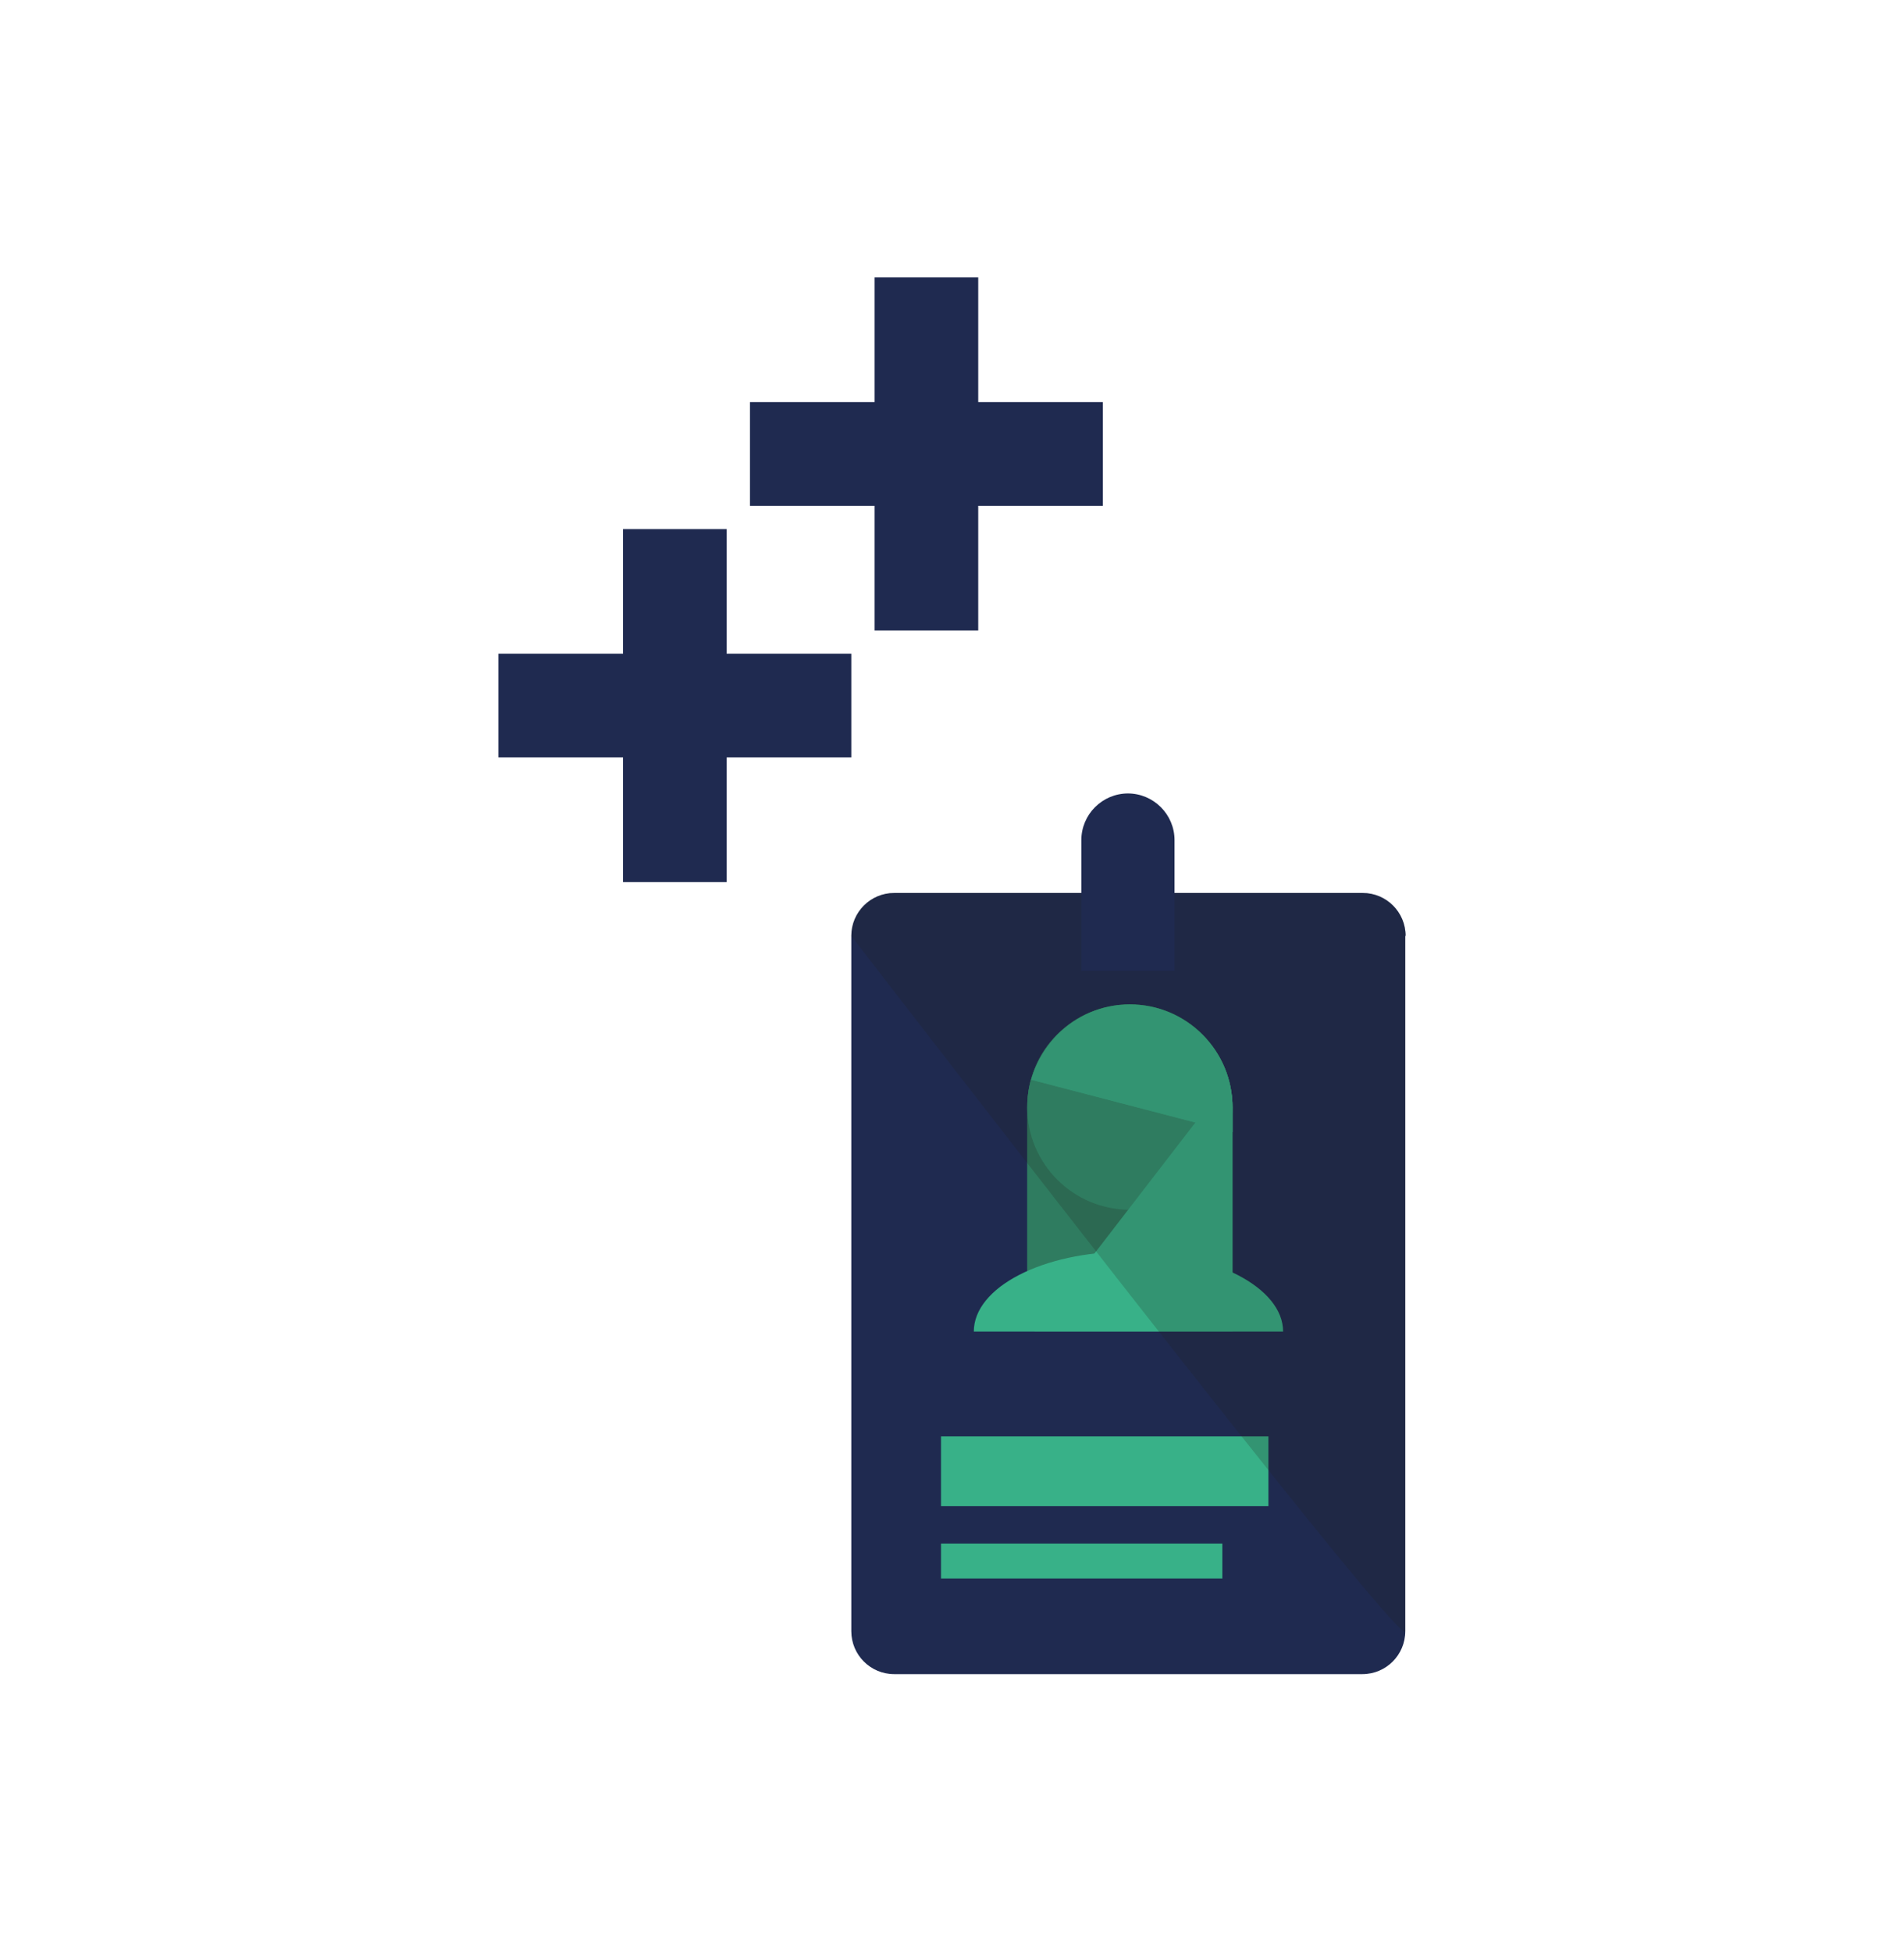 <?xml version="1.0" encoding="UTF-8"?> <svg xmlns="http://www.w3.org/2000/svg" xmlns:xlink="http://www.w3.org/1999/xlink" id="Laag_37" viewBox="0 0 90 92.25"><defs><style>.cls-1{fill:#1e1e1c;mix-blend-mode:darken;opacity:.2;}.cls-1,.cls-2,.cls-3{stroke-width:0px;}.cls-4,.cls-5{stroke:#38b188;}.cls-4,.cls-5,.cls-6{fill:none;stroke-miterlimit:10;}.cls-5{stroke-width:2px;}.cls-6{stroke:#1f2a50;stroke-width:4.9px;}.cls-2{fill:#1f2a50;}.cls-3{fill:#38b188;}</style><symbol id="Identiteitspas_6" viewBox="0 0 15.87 25.23"><path class="cls-2" d="m15.87,4.08v19.91c0,.68-.55,1.23-1.23,1.23H1.23c-.68,0-1.23-.55-1.23-1.23V4.08c0-.68.55-1.23,1.23-1.23h5.7v1.79h2.02v-1.79h5.7c.68,0,1.23.55,1.23,1.23Z"></path><path class="cls-3" d="m5.04,8.98c0-1.62,1.32-2.94,2.94-2.94s2.94,1.32,2.94,2.94v5.38h-5.88v-5.38Z"></path><path class="cls-1" d="m5.04,8.98c0-1.62,1.32-2.94,2.94-2.94s2.94,1.32,2.94,2.94v5.38h-5.88v-5.38Z"></path><path class="cls-1" d="m5.04,8.98c0-1.62,1.32-2.94,2.94-2.94s2.94,1.32,2.94,2.94v5.38h-5.88v-5.38Z"></path><circle class="cls-3" cx="7.98" cy="8.98" r="2.94"></circle><circle class="cls-1" cx="7.98" cy="8.98" r="2.94"></circle><path class="cls-3" d="m10.92,8.98c0-.27-.05-.53-.12-.78l-5.55,7.2h5.67v-6.42Z"></path><path class="cls-3" d="m10.92,9.7v-.71c0-1.62-1.32-2.94-2.94-2.94-1.35,0-2.47.91-2.82,2.15l5.76,1.5Z"></path><path class="cls-3" d="m10.92,9.7v-.71c0-1.62-1.32-2.94-2.94-2.94-1.35,0-2.47.91-2.82,2.15l5.76,1.5Z"></path><path class="cls-3" d="m3.51,15.41c0-1.27,1.98-2.29,4.43-2.29s4.43,1.03,4.43,2.29"></path><line class="cls-5" x1="2.57" y1="19.41" x2="11.95" y2="19.41"></line><line class="cls-4" x1="2.57" y1="21.98" x2="10.63" y2="21.98"></line><path class="cls-1" d="m15.87,4.08v19.91C15.87,24.68,0,4.08,0,4.08c0-.68.55-1.23,1.23-1.23h5.7v1.79h2.02v-1.79h5.7c.68,0,1.23.55,1.23,1.23Z"></path><path class="cls-2" d="m7.93,0c-.74,0-1.34.6-1.34,1.34v3.74h2.67V1.34c0-.74-.6-1.34-1.34-1.34h0Z"></path></symbol></defs><g id="Iconen"><use width="15.87" height="25.23" transform="translate(40.24 37.49) scale(1.65)" xlink:href="#Identiteitspas_6"></use></g><g id="Hub"><line class="cls-6" x1="23.56" y1="33.34" x2="40.24" y2="33.34"></line><line class="cls-6" x1="31.9" y1="25" x2="31.9" y2="41.68"></line></g><g id="Hub-2"><line class="cls-6" x1="35.45" y1="21.45" x2="52.13" y2="21.45"></line><line class="cls-6" x1="43.79" y1="13.11" x2="43.79" y2="29.79"></line></g></svg> 